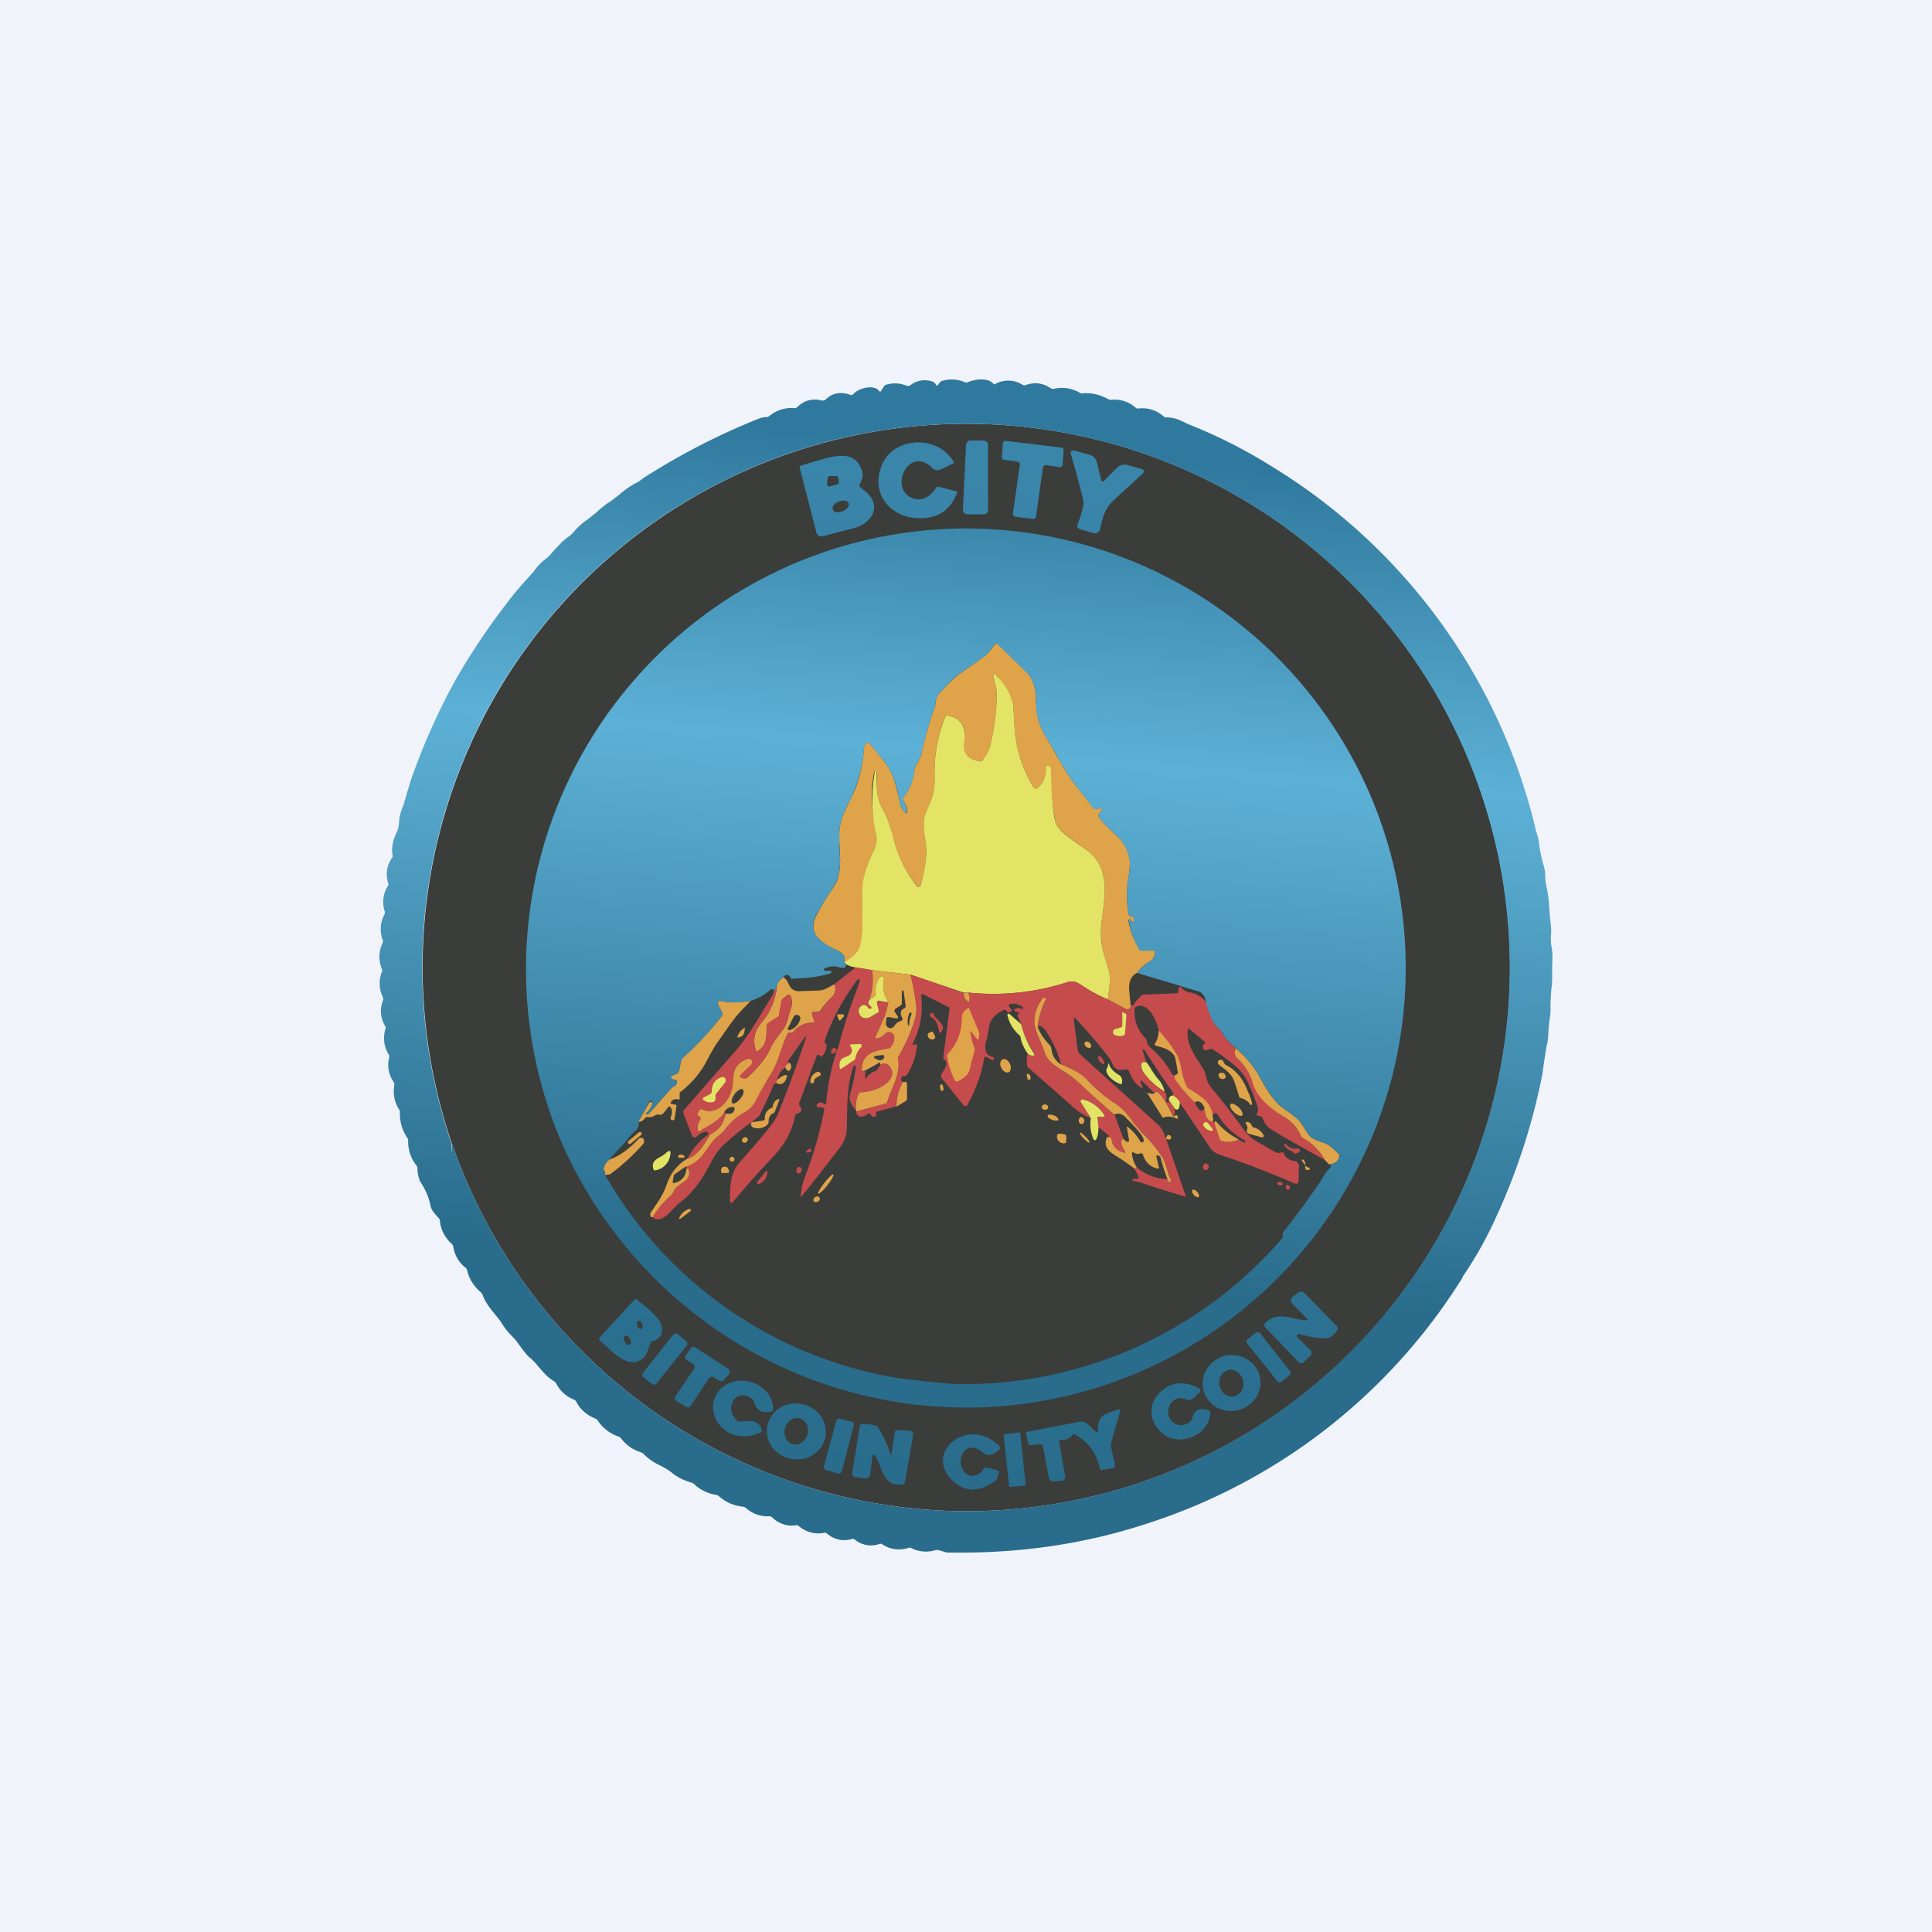﻿<?xml version="1.0" standalone="no"?>
<!DOCTYPE svg PUBLIC "-//W3C//DTD SVG 1.1//EN" 
"http://www.w3.org/Graphics/SVG/1.1/DTD/svg11.dtd">
<svg width="56" height="56" viewBox="0 0 56 56" xmlns="http://www.w3.org/2000/svg"><path fill="#F0F3FA" d="M0 0h56v56H0z"/><path d="M27.67 43.8A15.86 15.86 0 0 1 13.1 33.15 15.76 15.76 0 1 1 27.67 43.8Z" fill="#3A3D3A"/><path d="M32.96 28.2c-.17.08-.25.25-.23.5l.04.43c0 .04 0 .07-.02.1a.07.07 0 0 1-.04.03h-.05l-.55-.29c.04-.32.11-.64 0-.96a2.6 2.6 0 0 1-.18-1.29c.1-.8.24-1.54-.38-2.04-.25-.21-.89-.57-.96-.86a8.9 8.9 0 0 1-.14-1.53c0-.06-.03-.09-.1-.1-.03 0-.04.01-.04.04a.71.71 0 0 1-.22.6.1.1 0 0 1-.13 0 3.78 3.78 0 0 1-.55-1.7l-.04-.7a1.69 1.69 0 0 0-.55-.9c-.02-.02-.03-.02-.03.01.02.2.1.37.1.55 0 .5-.06 1-.18 1.49-.04.17-.12.33-.23.46a.07.07 0 0 1-.07.03c-.36-.06-.51-.25-.47-.56.03-.18.03-.3.02-.36-.07-.23-.24-.37-.5-.41h-.05a4.23 4.23 0 0 0-.32 1.75c.01.29-.03.54-.13.77-.1.24-.16.4-.17.46-.06.35.07.69.06 1a4.2 4.2 0 0 1-.17.96.08.08 0 0 1-.09.01 3.66 3.66 0 0 1-.73-1.5 2.75 2.75 0 0 0-.29-.76c-.18-.33-.16-.7-.15-1.04a.04.04 0 0 0-.08-.01c-.13.6-.06 1.12.06 1.83.02.13 0 .31-.06.42-.15.28-.26.57-.31.88-.1.54.05 1.34-.1 1.92-.05.16-.2.31-.46.45.05-.14-.03-.25-.22-.34-.43-.2-.87-.47-.58-1.02.11-.22.28-.5.5-.82.3-.46.13-1.08.16-1.6.03-.53.36-.9.52-1.4.1-.3.16-.63.19-.96 0-.08.02-.14.05-.18.04-.05.08-.05.13 0l.37.46c.13.16.23.33.3.5.08.25.15.51.2.78.01.07.06.16.15.25.03.04.05.03.05-.01a.55.55 0 0 0-.11-.34.06.06 0 0 1 0-.08c.2-.25.3-.53.33-.86l.03-.06c.1-.15.15-.27.17-.37.1-.45.23-.9.38-1.33.05-.13.02-.28.12-.38.16-.19.34-.36.52-.53l.75-.53c.16-.11.25-.24.37-.4h.01a.05.05 0 0 1 .06 0l.85.84c.17.17.26.48.26.75 0 .4.05.7.26 1.06.3.49.54 1 .88 1.44a50.7 50.7 0 0 0 .55.7h.03l.13-.02c.07 0 .08.01.04.07l-.07.1a.06.06 0 0 0 0 .07c.33.5.78.58.9 1.26 0 .11 0 .3-.05.55-.05.34-.05.69.02 1.03 0 .03.03.05.06.05.08 0 .11.05.09.14l-.01.02h-.04l-.01-.01-.02-.04a.04.04 0 0 0-.05-.02l-.03.02v.03a2.31 2.31 0 0 0 .34.85h.38c.04 0 .05.02.05.06-.01.12-.06.2-.14.25-.17.1-.3.21-.38.34Z" fill="#DFA349"/><path d="M32.11 28.97a4.5 4.5 0 0 1-.77-.42c-.13-.09-.25-.13-.4-.08-.93.3-1.9.4-2.88.3h-.13l-1.54-.52-1.11-.13-.48-.08a.69.69 0 0 1-.28-.09l-.05-.07c.26-.14.41-.3.45-.45.16-.58.01-1.38.1-1.92.06-.3.17-.6.32-.88.06-.11.08-.3.06-.42a4.65 4.65 0 0 1-.04-1.86.04.04 0 0 1 .05 0v.04c0 .34-.02.71.16 1.04.14.24.23.5.3.77a3.66 3.66 0 0 0 .72 1.5.09.09 0 0 0 .09-.02 4.2 4.2 0 0 0 .17-.96c.01-.31-.12-.65-.06-1 0-.06.07-.22.17-.46.1-.23.14-.48.13-.76a4.23 4.23 0 0 1 .32-1.75l.04-.01c.27.04.44.18.5.41.02.06.02.18 0 .36-.05.31.1.5.46.56.03 0 .05 0 .07-.03.1-.13.19-.29.23-.46.12-.5.18-.99.18-1.49 0-.18-.08-.35-.1-.55 0-.03 0-.03.03-.01.29.25.47.55.55.9l.04.7a3.78 3.78 0 0 0 .55 1.7.1.1 0 0 0 .13 0 .71.71 0 0 0 .22-.6c0-.03.01-.04.05-.04.06.01.1.04.1.1.02.74.06 1.25.13 1.53.07.3.7.65.96.86.62.5.48 1.25.38 2.04-.06.5.02.85.18 1.3.11.3.04.63 0 .95Z" fill="#E3E465"/><path d="M31.73 23a.02.02 0 0 1-.03.01l-.08-.03a.89.89 0 0 1-.2-.1c-.05-.04-.08-.08-.07-.1v-.01c.02-.02.06-.03.12-.03l.22.06.08.03a.02.02 0 0 1 .01.03l-.05.14Z" fill="#DFA349"/><path d="M24.52 27.95c.08.05.17.08.28.1l-.62.48c-.15.09-.28.18-.46.18l-.55.01c-.35.01-.26-.31-.47-.39.08-.1.16-.1.24.03 0 .02.02.03.04.01l.01-.01.03-.01a3.9 3.9 0 0 0 1.07-.15v-.05h-.18a.04.04 0 0 1-.02-.08c.16-.08.31-.09.47-.03.04.02.08.02.1.02.04-.02.06-.05.06-.1Z" fill="#3A3D3A"/><path d="m24.8 28.04.48.08c.04.27.02.56-.08.87-.05.07-.03.13.04.18a.04.04 0 0 1 .02.04.04.04 0 0 1-.04.03c-.03 0-.06-.02-.08-.05a.12.12 0 0 0-.09-.06c-.03 0-.07 0-.1.04a.2.2 0 0 0-.06.11c0 .05 0 .1.03.13.03.06.1.1.18.1.12 0 .21-.1.33-.15l.03-.03v-.04l-.04-.21a.05.05 0 0 1 .04-.06h.02l.27.03c-.05.23-.1.38-.12.44l-.25.56c-.02.04 0 .06.03.05.1-.02.18-.07.25-.14a.16.16 0 0 1 .18-.03.16.16 0 0 1 .09.17.58.58 0 0 1-.1.25.1.1 0 0 1-.08.04c-.37.07-.75.11-.77.6 0 .03.01.05.04.06.03.01.05 0 .06-.01v.19c0 .04.02.05.04 0a.53.53 0 0 1 .24-.18.13.13 0 0 0 .07-.05l.09-.14c.12-.07.22-.03.3.1.04.08.06.15.03.22-.1.32-.62.48-.9.48a.07.07 0 0 0-.06.04.8.8 0 0 0-.08.49c-.15-.18-.21-.33-.18-.44a5 5 0 0 0 .18-.84.04.04 0 0 0-.07 0c-.22.6-.17 1.26-.2 1.89 0 .1-.08.3-.15.4-.37.49-.75.98-1.14 1.46-.03.04-.05.03-.04-.02.02-.2.06-.38.13-.55.24-.63.43-1.27.55-1.93 0-.03 0-.05-.04-.05l-.14-.02a.05.05 0 0 1-.04-.04.05.05 0 0 1 .02-.05c.07-.06.13-.06.2 0 .03.02.06.01.06-.04a6.23 6.23 0 0 1 .37-1.68c.15-.6.37-1.22.6-1.83v-.02a.04.04 0 0 0-.08-.01c-.4.53-.72 1.12-.94 1.76 0 .02 0 .04.02.05.04.03.05.08.03.16a.42.42 0 0 1-.12.22c-.02.02-.04.02-.06 0l-.02-.02c-.04-.03-.06-.02-.08.02l-.5 1.35a.1.1 0 0 0 0 .08c.1.12.07.2-.07.24a.07.07 0 0 0-.05.05c-.1.48-.28.8-.63 1.19a25.21 25.21 0 0 0-1.2 1.35.05.05 0 0 1-.06-.05c-.01-.37 0-.82.27-1.12.3-.34.6-.68.88-1.03.1-.13.18-.25.23-.36a36.22 36.22 0 0 0 .83-2.26h-.03l-.5.7c-.01.03 0 .04.02.05l.03.01c-.06.01-.1.05-.13.13a.62.62 0 0 0-.24.37c-.02.04-.02.07-.01.09-.05 0-.08.02-.08.04a18.19 18.19 0 0 1-.42.9l-.22.19c0 .05-.02.06-.03.01-.27.2-.53.41-.78.64a1.7 1.7 0 0 0-.33.44c-.28.52-.51.92-.96 1.25-.19.14-.5.65-.77.41.15-.24.33-.46.54-.64a.16.16 0 0 0 .05-.07c.11-.32.53-.27.46-.65a.07.07 0 0 0-.02-.04.05.05 0 0 0-.05 0c0-.04 0-.06-.02-.08.5-.12.6-.62.96-.89.07-.04.12-.1.18-.18.14-.2.33-.36.55-.48a.84.84 0 0 0 .3-.3c.16-.28.31-.56.48-.83.22-.36.29-.77.47-1.16a.06.06 0 0 1 .07-.03h.04a.08.08 0 0 0 .07-.03.7.7 0 0 1 .55-.26c.04 0 .06-.02.04-.06l-.06-.2a.04.04 0 0 1 0-.03.04.04 0 0 1 .04-.02h.16a.06.06 0 0 0 .06-.03c.09-.15.2-.28.32-.4.1-.1.13-.24.07-.37l.62-.49Z" fill="#C54B4D"/><path d="m25.28 28.12 1.11.13c.08.3.13.57.16.84.03.17.01.34-.04.5-.12.36-.27.7-.47 1.04a.12.12 0 0 0 0 .08c.07.43-.2.83-.32 1.23a.08.08 0 0 1-.05.05l-.85.23c-.03-.06-.03-.07 0-.03a.8.8 0 0 1 .07-.49.07.07 0 0 1 .06-.04c.28 0 .8-.16.9-.48.03-.07.01-.14-.03-.22-.08-.13-.18-.17-.3-.1l-.02-.07a4.54 4.54 0 0 1-.47.26c-.04-.01-.05-.03-.05-.06.02-.49.4-.53.77-.6a.1.1 0 0 0 .07-.04c.06-.08.1-.16.1-.25a.16.16 0 0 0-.08-.17.16.16 0 0 0-.18.03.46.46 0 0 1-.25.14c-.04 0-.05-.01-.03-.05l.25-.56c.03-.06.07-.2.12-.44a.86.86 0 0 1-.13-.67.07.07 0 0 0-.12-.05c-.1.14-.13.3-.1.47a.08.08 0 0 1-.04.07l-.16.12c.1-.3.12-.6.08-.87Z" fill="#DFA349"/><path d="m26.4 28.25 1.53.53c0 .1.04.19.1.24.04.03.05.02.06-.01a.43.43 0 0 0-.03-.24c.99.1 1.95 0 2.87-.3.16-.05.28 0 .4.08.24.16.5.3.78.42l.55.29a.07.07 0 0 0 .1-.03.14.14 0 0 0 .01-.1l.06.01c.02 0 .03-.01.04-.03.06-.1.13-.18.21-.25a.12.12 0 0 1 .08-.03l.95-.04a.03.03 0 0 0 .04-.03l.01-.1a.05.05 0 0 1 .04-.05h.02l.03.02a.34.34 0 0 0 .21.13c.2.03.36.12.5.28.06.21.17.6.34.74.04.03.08.07.1.12.1.18.24.34.42.48a.35.35 0 0 0-.02.2c0 .03.02.05.04.07.23.21.4.47.49.77.13.43.52.73.9.95.21.13.37.32.48.56.01.03.03.05.06.06.26.15.47.36.63.63-.79-.43-1.31-.73-1.58-.9a.64.64 0 0 1-.22-.3.08.08 0 0 0-.06-.06l-.08-.02c-.04 0-.04-.03-.03-.06a.24.24 0 0 0 .02-.2 6.12 6.12 0 0 0-.28-.71 1.33 1.33 0 0 0-.33-.44 6.18 6.18 0 0 0-.7-.52.08.08 0 0 0-.06 0l-.12.03c-.04.01-.07 0-.08-.04-.03-.06-.02-.11.03-.15.03-.02.03-.04 0-.06l-.43-.36h-.01a.04.04 0 0 0-.04 0v.02c-.06.4.2.74.45 1.14.1.17.07.33.2.5.35.42.68.85 1 1.29.09.12.2.22.32.29l.56.32c.06.03.12.04.19.01.03-.01.05 0 .06.03.06.13.16.2.31.22a.15.15 0 0 1 .13.15l-.01.42c0 .09-.05.11-.12.08-.7-.3-1.43-.59-2.2-.84a.6.6 0 0 1-.23-.17l-.9-1.34a.51.51 0 0 0-.19-.2c0-.05 0-.08-.03-.12a20 20 0 0 1-.82-1.22l-.02.01v.03l.1.35c-.12-.04-.17.01-.14.14 0 .05.03.1.07.16.16.22.36.4.6.54.05.05.07.13.04.26l.01.03.03.02c.01.01.02.01.03-.01l.01-.06.17.25c.01.1 0 .18-.04.23a2.41 2.41 0 0 0-.44-.69c-.05-.04-.08-.03-.1.02l-.36-.35a.03.03 0 0 0-.05.04l.06.14v.02l-.04-.01a.83.83 0 0 1-.34-.45.12.12 0 0 0-.15-.08c-.33.08-.33-.2-.45-.35-.3-.39-.62-.76-.94-1.1-.06-.07-.08-.06-.07.03l.1.8c.01.1.05.16.12.22l2.22 2c.13.12.17.26.23.41l.56 1.63c.02.03 0 .05-.03.04-.37-.12-.74-.22-1.11-.35a1.66 1.66 0 0 0-.39-.1v-.03c0-.02 0-.03.02-.03h.13a.05.05 0 0 0 .02-.04v-.03l-.12-.23c.03 0 .05-.01.06-.05.24.22.53.34.9.36 0 .05.02.07.06.08a.04.04 0 0 0 .04-.02.04.04 0 0 0 0-.04c-.1-.2-.12-.45-.24-.64a3.98 3.98 0 0 0-.6-.74 1.68 1.68 0 0 1-.23-.25c-.18-.27-.29-.41-.57-.6-.3-.2-.56-.42-.8-.68a2.25 2.25 0 0 0-.75-.44c-.1-.37-.25-.7-.46-1-.07-.08-.13-.12-.2-.1.02-.29.1-.54.22-.77a.04.04 0 0 0-.02-.06.04.04 0 0 0-.05.01c-.23.29-.3.6-.21.94.05.2.2.43.26.66.1.3.49.47.72.65.14.09.28.21.44.37.28.26.56.51.86.76l.26.7c-.1.03-.09.15.04.36.02.04.01.05-.03.04-.21-.05-.33-.18-.36-.38-.01-.04-.02-.06-.04-.07a.16.16 0 0 0-.09 0l.03-.01c.03-.01.03-.02.01-.04l-.3-.25-.02-.25c0-.03 0-.04.03-.04h.13c.05 0 .06-.02.03-.06a1 1 0 0 0-.61-.44h-.03a.05.05 0 0 0-.03.08l.29.46c-.2-.08-.4-.2-.6-.4l-1.21-1.06a.13.13 0 0 1-.04-.08.75.75 0 0 1 .02-.33c.07.05.12.07.16.06l.02-.01.01-.02a.04.04 0 0 0 0-.04c-.19-.28-.31-.56-.38-.84l-.1-.23a.05.05 0 0 1 .01-.06l.02-.02c.02-.01.01-.02 0-.03l-.1-.03c-.05-.03-.05-.05 0-.08a.18.18 0 0 1 .18 0 .03.03 0 0 0 .05-.02l-.01-.02a.43.43 0 0 0-.35-.1.06.06 0 0 0-.05.03.06.06 0 0 0 .01.06l.05.06c.02.03.02.05 0 .06l-.07.04a.03.03 0 0 1-.04 0v-.02c-.04-.06-.09-.08-.16-.03-.44.26-.33.43-.45.86-.06.22-.05.42.19.48a.04.04 0 0 1 .03.03v.02l-.01.02-.02.02a.02.02 0 0 1-.02 0l-.18-.1c-.03-.01-.04 0-.05.03a4.24 4.24 0 0 1-.51 1.4h-.04a.07.07 0 0 1-.05-.02l-.64-.8a.08.08 0 0 1-.01-.07c.04-.14.25-.32.1-.45a.08.08 0 0 1-.04-.07l.18-1.38a.1.1 0 0 0 0-.05.1.1 0 0 0-.05-.04l-.71-.36a.04.04 0 0 0-.04 0l-.02.02v.02a2.36 2.36 0 0 1-.25 1.4.03.03 0 0 0 .04.03l.04-.02h.03l.02.01v.02c-.03.32-.13.61-.31.88l-.04.01h-.04c-.03 0-.05.02-.06.05-.02.07 0 .11.04.13-.11.2-.18.43-.2.7l-.54.15a.05.05 0 0 0-.04.04v.04a.05.05 0 0 1 0 .04.05.05 0 0 1-.03.02c-.07.02-.1 0-.13-.06l-.01-.02h-.02a.04.04 0 0 0-.04 0c-.08.08-.26.14-.33.01a.13.13 0 0 1 0-.07l.84-.23a.08.08 0 0 0 .05-.05c.12-.4.39-.8.31-1.23l.01-.08c.2-.33.35-.68.47-1.03.05-.17.07-.34.04-.51a6.95 6.95 0 0 0-.16-.84Z" fill="#C54B4D"/><path d="m25.75 29.05-.27-.04h-.02a.05.05 0 0 0-.04.04v.03l.05.21v.04l-.04.03c-.12.05-.2.15-.33.15-.09 0-.15-.04-.18-.1a.2.2 0 0 1-.03-.13.2.2 0 0 1 .06-.11.12.12 0 0 1 .1-.04c.04 0 .07.03.1.06.01.03.04.05.07.05a.04.04 0 0 0 .04-.03.04.04 0 0 0-.02-.04c-.07-.05-.09-.11-.04-.18l.16-.12.03-.03v-.04a.63.63 0 0 1 .11-.47.07.07 0 0 1 .12.05c-.05.23-.01.45.13.67Z" fill="#E3E465"/><path d="M22.7 28.33c.2.08.12.4.47.4l.55-.02c.18 0 .3-.1.46-.18.06.13.03.27-.07.37a2.16 2.16 0 0 0-.35.42h-.03l-.16.01a.04.04 0 0 0-.03.02.04.04 0 0 0-.01.03l.06.2c.02.04 0 .06-.04.06a.7.7 0 0 0-.55.26.08.08 0 0 1-.07.03h-.04a.06.06 0 0 0-.07.04c-.18.38-.25.8-.47 1.15-.17.27-.32.55-.47.83a.84.84 0 0 1-.31.3c-.22.12-.4.28-.55.48a.86.86 0 0 1-.18.18c-.36.27-.45.77-.96.9l-.33.23a.06.06 0 0 0-.02.03l-.03.17c0 .04 0 .06.05.05.21-.05.33-.2.35-.42l.05.01.02.04c.07.38-.35.33-.46.65l-.05.07c-.21.18-.4.4-.54.64h-.04a.11.11 0 0 1-.02-.13c.18-.27.34-.47.46-.8.11-.34.32-.6.61-.77.3-.08.48-.42.63-.66a.17.17 0 0 1 .06-.06c.22-.12.35-.3.4-.54 0-.02.01-.04.04-.04h.04c.09.01.15-.02.18-.1.02-.07 0-.1-.07-.09a.28.28 0 0 0-.2.13c-.12.25-.5.42-.73.57-.03.02-.05 0-.06-.03-.01-.1 0-.2.07-.3.03-.05.01-.09-.04-.11a.05.05 0 0 1-.04-.03.05.05 0 0 1 0-.04l.06-.1a.05.05 0 0 1 .07-.03c.5.22.88-.34.9-.76 0-.2.03-.32.06-.39a.58.58 0 0 1 .39-.31.1.1 0 0 1 .1.17l-.32.3a.05.05 0 0 0-.01.04l.01.02.02.02.04.01c.04.02.09.01.13-.02.32-.28.56-.58.7-.9.04-.09.14-.24.31-.45.16-.2.16-.4.25-.64a.5.5 0 0 0 0-.36l-.01-.03-.03-.01a.06.06 0 0 0-.05 0l-.15.12a.1.1 0 0 0-.03.07l-.07.4a.06.06 0 0 1-.02.04l-.3.19a.1.1 0 0 0-.04.07c0 .34.01.56-.26.74-.03.01-.04 0-.05-.02-.09-.29-.05-.53.11-.74l.2-.26c.17-.28.27-.56.3-.87-.01-.06.05-.15.18-.25Z" fill="#DFA349"/><path d="M22.52 28.58c-.03.3-.13.6-.3.87l-.2.26c-.16.2-.2.45-.11.74 0 .03.02.03.05.02.27-.18.26-.4.26-.74a.1.1 0 0 1 .04-.07l.3-.2a.06.06 0 0 0 .02-.04l.07-.4a.1.1 0 0 1 .03-.06l.15-.11a.06.06 0 0 1 .05-.01.06.06 0 0 1 .04.04.5.5 0 0 1 0 .36c-.1.23-.09.43-.25.64a2.7 2.7 0 0 0-.31.45c-.14.32-.38.62-.7.9a.12.12 0 0 1-.13.02l-.04-.01a.05.05 0 0 1-.03-.04.05.05 0 0 1 .01-.05l.31-.3a.1.1 0 0 0-.1-.16.58.58 0 0 0-.38.31c-.03.07-.05.2-.06.39-.02.42-.4.98-.9.76a.05.05 0 0 0-.07.03l-.05.1a.05.05 0 0 0 0 .04.05.05 0 0 0 .03.03c.05.02.07.06.04.11-.06.1-.08.2-.07.3.01.04.03.05.06.03.22-.15.61-.32.72-.57 0 .04.03.06.1.06h-.04c-.03 0-.04.02-.05.04a.72.72 0 0 1-.39.54.17.17 0 0 0-.06.06c-.15.24-.34.58-.63.66.14-.27.33-.5.58-.68a.06.06 0 0 0-.04-.1c-.11.02-.2.06-.27.14a.08.08 0 0 1-.08.03.08.08 0 0 1-.06-.05l-.25-.65a.08.08 0 0 1 .02-.1l1.41-1.62c.47-.51.78-1.11 1.15-1.7l.13-.27Z" fill="#C54B4D"/><path d="m26.02 29.46-.09-.14a.06.06 0 0 1 0-.04.06.06 0 0 1 .02-.04l.16-.1a.06.06 0 0 0 .03-.05v-.36a.03.03 0 0 1 .04-.02l.01.01.06.43c0 .03 0 .05-.03.07-.12.05-.14.15-.07.28a.06.06 0 0 1-.03.09.33.33 0 0 0-.2.15.13.13 0 0 1-.24-.07l.01-.14a.06.06 0 0 1 .04-.05h.03l.22.04a.04.04 0 0 0 .05-.04v-.02Z" fill="#3A3D3A"/><path d="m27.93 28.78.13-.01c.04.1.05.17.03.24 0 .03-.02.04-.05.01-.07-.05-.1-.13-.11-.24ZM30.08 29.76c.07.19.2.38.37.55l.03.09c.02.18.1.33.27.45.38.15.62.3.75.44.24.26.5.48.8.68.28.19.39.33.57.6l.22.25a4 4 0 0 1 .61.74c.12.2.13.43.24.64v.02a.04.04 0 0 1-.02.04h-.02c-.03 0-.06-.03-.06-.08a5.4 5.4 0 0 1-.2-.62c-.02-.05-.05-.07-.1-.07-.02 0-.03.02-.02.04l.07.3c0 .03 0 .05-.05.04a.56.56 0 0 1-.41-.4c-.02-.04-.04-.05-.07-.04a.2.2 0 0 1-.19-.02l-.02-.01a.04.04 0 0 0-.04.02v.03a.9.9 0 0 0 .13.37c0 .04-.03.06-.06.05a7 7 0 0 0-.57-.39c-.21-.13-.33-.28-.22-.52h.09c.02.01.03.03.04.07.03.2.15.33.36.38.04.01.05 0 .03-.04-.13-.2-.14-.33-.04-.36.04.05.07.07.1.08.04 0 .06-.01.05-.05l-.06-.36c0-.03 0-.03.03-.02.15.12.28.26.37.43a.05.05 0 0 0 .08 0l.01-.03c-.02-.19-.39-.52-.52-.67-.1-.1-.2-.13-.32-.08-.3-.25-.58-.5-.86-.76-.16-.16-.3-.28-.43-.37-.24-.18-.63-.35-.73-.65-.07-.23-.2-.47-.26-.66-.1-.34-.02-.65.2-.94l.03-.01a.04.04 0 0 1 .05.06c-.12.23-.2.48-.23.78ZM21.76 29.01l-.24.25c-.27.27-.5.65-.73.96-.07.1-.18.29-.32.56a2.71 2.71 0 0 1-.76.88.1.1 0 0 0-.01.04v.14c0 .02 0 .03-.04.03-.09-.03-.16 0-.21.07-.02.03-.01.05.02.06l.11.02c.02 0 .03.01.03.03l-.06.39a.05.05 0 0 1-.05.03h-.03c-.04-.03-.04-.07-.02-.11.04-.1.04-.2-.02-.27a.04.04 0 0 0-.03-.02.04.04 0 0 0-.03.02l-.15.19a.08.08 0 0 1-.08.03h-.05c-.03-.01-.06 0-.09.01a.3.3 0 0 1-.23.06c-.03 0-.06 0-.07.03-.07.08-.13.12-.2.1l.32-.55a.05.05 0 0 1 .09.03.52.52 0 0 1-.19.28l.02.03h.05l.68-.77a.22.22 0 0 1 .07-.04.15.15 0 0 0 .08-.13c0-.04-.01-.06-.05-.06a.18.18 0 0 1-.09-.03c-.05-.03-.05-.06 0-.09l.14-.06a.1.1 0 0 0 .06-.07l.07-.34.05-.07c.41-.36.79-.77 1.13-1.2a.07.07 0 0 0 0-.09l-.12-.25v-.03a.06.06 0 0 1 .07-.06c.24.06.53.06.88 0Z" fill="#DFA349"/><path d="M33.59 29.87c-.01.15-.04.26-.1.34-.03.06-.02.1.05.11.31.07.49.2.53.37l.07.4c0 .02 0 .04-.03.05l-.06.03h-.03a.06.06 0 0 1-.05-.04c-.16-.3-.37-.55-.63-.77a.31.31 0 0 1-.1-.18.15.15 0 0 0-.03-.08 1.05 1.05 0 0 1-.32-.86c0-.03.02-.05.04-.06.35-.15.6.4.66.7Z" fill="#3A3D3A"/><path d="M28.13 29.94c.02.15.06.3.12.44v.08c-.05.16-.1.33-.13.5-.03.16-.16.3-.38.39-.02 0-.04 0-.05-.02a1.97 1.97 0 0 1-.24-.76l.03-.03c.26-.27.4-.62.4-1.06 0-.1.06-.19.17-.25.02-.02.03-.01.04 0l.28.67a.2.2 0 0 1 0 .15v.05c-.02.04-.04.04-.07 0l-.13-.18c-.04-.05-.05-.05-.04.02Z" fill="#DFA349"/><path d="m26.37 29.54-.02.17v.01a.02.02 0 0 1-.03 0v-.01a.54.54 0 0 1 .04-.34.03.03 0 0 1 .04-.02.03.03 0 0 1 .02.04l-.03.09-.02.06Z" fill="#3A3D3A"/><path d="M32.53 29.72v-.37l.02-.01.07.04.03.03v.03l-.04.5-.01.05-.03.02a.34.34 0 0 1-.26-.01.09.09 0 0 1-.05-.09.1.1 0 0 1 .06-.08l.17-.05c.03-.01.04-.03.04-.06Z" fill="#E3E465"/><path d="M27 29.49c-.03-.02-.05-.05-.05-.08a.05.05 0 0 1 .04-.04H27c.03-.02.05 0 .06.02.05.18.4.3.22.53a.04.04 0 0 1-.04.01l-.02-.01v-.02c-.03-.16-.07-.33-.22-.41Z" fill="#C54B4D"/><path d="M24.31 29.4h.11a.04.04 0 0 1 .04.02v.04l-.09.1c-.03.03-.05.03-.06-.01l-.04-.1c-.01-.03 0-.05.04-.05Z" fill="#DFA349"/><path d="M29.6 29.69a2.66 2.66 0 0 0 .38.86.04.04 0 0 1-.03.05c-.04 0-.1-.01-.16-.06-.1-.14-.18-.3-.21-.48a.14.14 0 0 0-.05-.07 1.1 1.1 0 0 1-.33-.56.04.04 0 0 1 .02-.04.04.04 0 0 1 .04 0l.34.3Z" fill="#E3E465"/><path d="m22.84 29.8.16-.32a.1.1 0 0 1 .19.08.46.46 0 0 1-.3.3h-.02a.04.04 0 0 1-.03-.06ZM30.08 29.76c.08-.03.14 0 .21.1.2.3.36.62.46.99a.59.59 0 0 1-.27-.45.13.13 0 0 0-.03-.09c-.17-.17-.3-.36-.37-.55Z" fill="#3A3D3A"/><path d="M21.58 29.86c0 .12-.06.19-.17.21-.03.01-.04 0-.03-.03.03-.1.1-.19.19-.24h.02l.01.01v.01a2.25 2.25 0 0 1-.02.04ZM33.59 29.87c.2.23.38.46.52.7.06.1.1.24.13.41.03.17.08.34.15.5.01.03.03.05.06.07.35.22.68.4.7.82.03.06.02.1-.01.14-.21-.05-.19-.23-.23-.4-.07-.17-.16-.22-.28-.16-.2-.19-.38-.4-.56-.65-.02-.02-.02-.07-.02-.13l.06-.03c.03-.01.04-.03.03-.06a7.2 7.2 0 0 0-.07-.4c-.04-.17-.22-.29-.53-.36-.07-.01-.08-.05-.04-.1.05-.09.08-.2.09-.35ZM26.99 29.9a.05.05 0 0 1 .05.02l.01.01.05.1a.06.06 0 0 1-.01.07.07.07 0 0 1-.05.03c-.09 0-.14-.04-.15-.12 0-.03 0-.05.03-.07l.07-.03ZM31.48 30.34c.05.04.12.05.14.01.03-.03 0-.09-.04-.13-.05-.04-.11-.04-.14 0-.02.03 0 .08.04.12Z" fill="#DFA349"/><path d="m24.7 30.27.23-.01a.05.05 0 0 1 .04.03.05.05 0 0 1 0 .05c-.1.1-.16.22-.18.35a.05.05 0 0 1-.02.03l-.39.26c-.02.01-.03 0-.04-.02-.05-.39.24-.26.34-.44.02-.06.02-.11-.02-.18-.03-.04-.02-.07.03-.07Z" fill="#E3E465"/><path d="M24.08 30.48a.29.29 0 0 1 .05-.08.06.06 0 0 1 .09-.01.06.06 0 0 1 .02.08.13.13 0 0 1-.11.07h-.02l-.02-.02v-.04Z" fill="#C54B4D"/><path d="M35.82 30.38c.32.28.55.57.7.85.16.3.32.55.5.74.14.15.36.27.54.42.16.13.23.3.35.47.12.17.27.2.45.26.2.07.3.2.44.32l.02.04v.04c-.02.14-.12.21-.3.23l-.12-.13a1.6 1.6 0 0 0-.63-.63.12.12 0 0 1-.06-.06c-.1-.24-.27-.43-.49-.56-.37-.22-.76-.52-.9-.95-.08-.3-.25-.56-.48-.77a.12.12 0 0 1-.04-.07.35.35 0 0 1 .02-.2Z" fill="#DFA349"/><path d="M34 31.75c-.08 0-.12.05-.12.13l-.01.06c0 .02-.02.02-.03 0l-.03-.01v-.03c.02-.13 0-.21-.06-.26a.76.76 0 0 0-.19-.37c-.14-.17-.2-.31-.32-.47l-.12-.35.01-.03h.03c.26.41.53.82.81 1.21.03.04.03.07.03.12ZM25.4 30.7c-.1-.05-.09-.09.02-.1l.16-.02a.05.05 0 0 1 .04.02l.01.03v.02c-.05.1-.13.1-.23.05Z" fill="#3A3D3A"/><path d="M31.87 30.76c.05.06.1.1.13.08.02-.02 0-.08-.04-.15-.04-.06-.1-.1-.12-.08-.03.02-.01.09.03.15Z" fill="#C54B4D"/><path d="M29.02 30.95c.05.1.15.16.22.13.06-.03.08-.15.03-.25s-.15-.16-.21-.12c-.07.03-.09.14-.04.24ZM36.13 31.54c.04.1.13.28.16.44V32a.03.03 0 0 1-.06 0 .46.46 0 0 0-.26-.17.08.08 0 0 1-.06-.06 8.8 8.8 0 0 0-.13-.42c-.09-.24-.26-.34-.45-.49a.08.08 0 0 1 .02-.14h.06c.03.01.05.04.07.09.02.03.03.05.06.06.28.15.47.38.59.67Z" fill="#DFA349"/><path d="M33.24 30.8c.12.16.18.3.32.47.1.1.16.23.2.37a2.03 2.03 0 0 1-.6-.54.38.38 0 0 1-.07-.16c-.03-.13.02-.18.15-.14ZM32.12 30.86v-.03h.02c.04.13.13.23.28.32.09.05.12.13.1.24 0 .03-.01.04-.04.03-.15-.03-.52-.3-.38-.48l.02-.08Z" fill="#E3E465"/><path d="M22.9 30.81c.04.07.05.14 0 .2-.02.03-.04.04-.07.02-.02-.01-.05-.04-.07-.1.03-.07.07-.1.13-.12ZM23.6 31.33c0 .04-.02.06-.06.07h-.01a.04.04 0 0 1-.04-.03.3.3 0 0 1 .2-.3.06.06 0 0 1 .08.03l.02.02v.03l-.02.03-.11.06a.1.1 0 0 0-.06.09ZM35.38 31.26c.05.03.11.02.14-.02.02-.04 0-.1-.05-.13-.06-.03-.12-.02-.14.02-.03.04 0 .1.05.13ZM22.51 31.4c-.01-.02-.01-.05.01-.09.1-.09.18-.14.25-.15.04 0 .05 0 .04.04-.05.2-.15.26-.3.2ZM29.76 31.17v-.02a.03.03 0 0 1 .04-.02h.02c.04.03.06.08.05.13a.04.04 0 0 1-.04.04.04.04 0 0 1-.05-.04l-.02-.1Z" fill="#DFA349"/><path d="M20.59 31.71a.08.08 0 0 0 .04-.07c0-.2.09-.35.29-.42a.1.1 0 0 1 .1.04.1.1 0 0 1 0 .11l-.26.33-.02.03v.13l-.01.04-.03.03c-.1.04-.2.03-.3-.04-.04-.03-.04-.06 0-.08l.19-.1Z" fill="#E3E465"/><path d="M26.17 31.36h.06a.05.05 0 0 1 .04.01.05.05 0 0 1 .02.04v.43c0 .03 0 .05-.03.07l-.28.17c.01-.28.08-.52.19-.71ZM27.25 31.53c.01.06.04.1.07.09.02 0 .04-.05.02-.1 0-.06-.04-.1-.06-.09-.03 0-.04.05-.03.1Z" fill="#DFA349"/><path d="M21.3 31.71c-.09.11-.12.23-.07.27.04.03.15-.03.23-.14.09-.1.12-.22.07-.26-.04-.04-.15.02-.24.13Z" fill="#3A3D3A"/><path d="M33.47 31.7c.02-.06.05-.07.1-.03.12.11.27.34.44.7.08-.07.12-.06.13.02 0 .04-.01.05-.05.03a.43.43 0 0 0-.35-.03c-.02.01-.04 0-.05-.01l-.42-.67c-.02-.03-.01-.04.02-.03.08.03.14.03.18.01Z" fill="#DFA349"/><path d="M34 31.75c.07.04.14.1.2.2 0 .1-.02.17-.05.2-.03.02-.06.02-.1-.02l-.17-.25c0-.08.04-.12.12-.13Z" fill="#E3E465"/><path d="M21.76 32.54c.01.05.02.04.03-.01l.33-.05.04-.02.01-.04a.3.3 0 0 1 .18-.3l.04-.02a.1.1 0 0 0 .01-.04c.02-.1.07-.17.16-.2l.02-.01a.03.03 0 0 1 .01.03l-.13.34a.1.1 0 0 1-.05.05c-.1.05-.13.13-.13.24 0 .03-.01.06-.03.08-.1.1-.23.14-.4.1-.06-.02-.09-.07-.09-.15Z" fill="#DFA349"/><path d="M31.84 32.66c0 .16-.02.28-.07.37a.04.04 0 0 1-.06.01l-.01-.01a1.08 1.08 0 0 1-.08-.62l-.29-.46a.05.05 0 0 1 0-.06.05.05 0 0 1 .06-.02 1 1 0 0 1 .61.44c.03.04.02.06-.03.06h-.13c-.03 0-.04.01-.03.04l.03.25Z" fill="#E3E465"/><path d="M34.63 31.95c.12-.06.21 0 .28.16-.07.16-.16.1-.28-.16Z" fill="#3A3D3A"/><path d="M35.77 32.24c.1.09.2.13.24.09.03-.04-.01-.14-.1-.23-.1-.09-.2-.13-.24-.1-.04.05.01.15.1.24ZM30.28 32.17c.05 0 .1-.02.1-.07.01-.04-.03-.08-.08-.09-.05 0-.1.02-.1.07-.01.04.02.08.08.09Z" fill="#DFA349"/><path d="M21.1 32.28c-.07 0-.1-.02-.1-.06a.28.28 0 0 1 .21-.13c.07 0 .1.02.07.09-.03.08-.1.11-.18.1ZM32.31 32.3c.12-.04.23 0 .32.1.13.14.5.47.52.66a.05.05 0 0 1-.06.05.05.05 0 0 1-.03-.02c-.1-.17-.22-.31-.37-.43-.02-.01-.03 0-.03.02l.06.36c0 .04 0 .06-.05.05-.03 0-.06-.03-.1-.08l-.26-.7ZM35.9 33.03c-.26-.14-.47-.3-.64-.51-.03-.03-.04-.03-.05.01v.05c0-.06-.03-.09-.07-.07.03-.03.04-.08.01-.14v-.03a.08.08 0 0 1 .1-.07l.05.04c.18.32.45.57.79.75v.05c-.02.01-.02.02-.04 0l-.16-.08Z" fill="#3A3D3A"/><path d="M30.5 32.46c.08.03.16.03.18 0 0-.04-.05-.1-.13-.13-.09-.03-.17-.03-.18 0-.02.04.04.1.13.13ZM31.27 32.5c0 .05.05.09.1.08.03 0 .06-.05.06-.1-.01-.06-.05-.1-.1-.1-.04.01-.07.06-.06.11Z" fill="#DFA349"/><path d="M35.15 32.73a.04.04 0 0 1-.01.05h-.02a.32.32 0 0 1-.23-.14.07.07 0 0 1 .02-.1.07.07 0 0 1 .1.01l.14.18Z" fill="#E3E465"/><path d="M35.9 33.03a.71.71 0 0 1-.48.04.07.07 0 0 1-.06-.05l-.15-.44v-.05c0-.04.02-.04.05-.01.17.2.38.37.63.5ZM36.34 32.68c.12.03.21.1.27.2a.05.05 0 0 1-.06.08l-.36-.1a.07.07 0 0 1-.05-.07v-.03a.15.15 0 0 0-.02-.17.04.04 0 0 1 .01-.07h.03c.06.01.1.05.12.1.01.04.03.05.06.06ZM18.52 32.82l-.3.25a.05.05 0 1 0 .06.08l.3-.25a.05.05 0 1 0-.06-.08ZM31.41 33c.08.08.15.13.17.12.01-.02-.04-.1-.11-.17-.08-.08-.15-.13-.17-.12-.01.02.04.1.11.17ZM30.86 32.88c.04.02.05.04.05.09l-.01.13v.02l-.02.01-.02.01h-.02c-.1 0-.17-.06-.2-.15-.01-.07 0-.1.03-.12.04-.02.1-.01.19.01ZM33.8 33.01c.01-.06.03-.1.04-.1.01-.01.03-.02.05-.01a.07.07 0 0 1 .05.1c-.03.04-.07.04-.14.01ZM17.54 34.06c0-.07-.01-.12-.05-.16.03-.15.1-.24.18-.29.28-.1.56-.3.84-.6a.1.1 0 0 1 .1-.03.1.1 0 0 1 .06.07c0 .03 0 .06-.02.1a6.01 6.01 0 0 1-.97.89l-.14.02ZM21.63 33.1c.04-.02.06-.07.04-.1-.03-.04-.08-.05-.12-.02-.04.03-.06.08-.03.11.02.04.07.04.11.02Z" fill="#DFA349"/><path fill-rule="evenodd" d="M33.19 44.18c-1.81.59-3.73.86-5.75.82l-.24-.07h-.08a.94.94 0 0 1-.71-.06.11.11 0 0 0-.09 0 .87.87 0 0 1-.75-.11.08.08 0 0 0-.07-.01.74.74 0 0 1-.73-.13.08.08 0 0 0-.08-.01.76.76 0 0 1-.72-.16.1.1 0 0 0-.08-.02.87.87 0 0 1-.74-.2.08.08 0 0 0-.07-.02.81.81 0 0 1-.7-.23.1.1 0 0 0-.08-.03.94.94 0 0 1-.68-.24.16.16 0 0 0-.1-.04 1.21 1.21 0 0 1-.68-.3.16.16 0 0 0-.08-.04 1.2 1.2 0 0 1-.65-.32.17.17 0 0 0-.08-.04c-.2-.06-.38-.14-.54-.27-.12-.1-.24-.16-.35-.22a1.64 1.64 0 0 1-.48-.33.17.17 0 0 0-.07-.05 1.15 1.15 0 0 1-.59-.41.16.16 0 0 0-.07-.05 1.16 1.16 0 0 1-.6-.46.16.16 0 0 0-.07-.06c-.24-.1-.43-.25-.55-.48a.14.14 0 0 0-.07-.07.99.99 0 0 1-.52-.47.16.16 0 0 0-.07-.07c-.2-.12-.3-.26-.43-.4-.08-.1-.17-.21-.29-.3-.1-.1-.18-.21-.26-.32-.07-.1-.13-.18-.21-.26a2.12 2.12 0 0 1-.32-.4c-.07-.11-.15-.2-.23-.3-.12-.15-.24-.3-.32-.51a.18.18 0 0 0-.05-.08c-.2-.17-.34-.38-.4-.64a.12.12 0 0 0-.04-.07.95.95 0 0 1-.36-.6.15.15 0 0 0-.04-.09c-.2-.18-.32-.4-.35-.68a.14.14 0 0 0-.04-.08c-.14-.15-.22-.26-.23-.35a1.92 1.92 0 0 0-.3-.7.98.98 0 0 1-.08-.4.13.13 0 0 0-.03-.07c-.16-.2-.24-.44-.24-.7 0-.03 0-.06-.02-.09a1.27 1.27 0 0 1-.22-.74c0-.03 0-.06-.02-.09a.96.96 0 0 1-.14-.7c0-.04 0-.07-.02-.1a.86.86 0 0 1-.13-.71.1.1 0 0 0-.01-.08.9.9 0 0 1-.1-.74.1.1 0 0 0 0-.08.83.83 0 0 1-.07-.75.11.11 0 0 0 0-.09.9.9 0 0 1-.03-.74.1.1 0 0 0 0-.08c-.1-.25-.1-.5.02-.76a.12.12 0 0 0 0-.09.9.9 0 0 1 .05-.73.14.14 0 0 0 .01-.1.86.86 0 0 1 .1-.74.09.09 0 0 0 0-.08.81.81 0 0 1 .11-.72.11.11 0 0 0 .02-.08c-.04-.2 0-.44.14-.71a1 1 0 0 0 .05-.31c.02-.16.07-.3.13-.45l.08-.28.13-.43c.35-1 .77-1.95 1.28-2.88a19.85 19.85 0 0 1 1.78-2.6l.26-.3.23-.25.02-.03c.09-.12.16-.21.3-.32.12-.08.21-.2.3-.3l.23-.24.11-.09c.1-.07.17-.13.25-.23a2 2 0 0 1 .37-.32l.25-.2c.13-.12.26-.23.41-.32l.26-.2c.15-.13.31-.25.5-.34.08-.04.14-.1.2-.14a19.8 19.8 0 0 1 3.32-1.71.68.68 0 0 1 .2-.05h.05c.03 0 .05-.02.08-.04a1 1 0 0 1 .72-.22.1.1 0 0 0 .08-.03c.2-.2.44-.26.72-.19.04 0 .06 0 .09-.02.2-.2.45-.25.74-.14.02 0 .05 0 .07-.02.14-.18.6-.3.75-.1.02.03.04.03.06 0l.08-.13a.12.12 0 0 1 .07-.05.87.87 0 0 1 .61.04l.07-.01a.68.68 0 0 1 .63-.13c.06.02.1.05.13.1.02.04.04.04.06 0l.04-.05a.14.14 0 0 1 .08-.06.96.96 0 0 1 .66.04.1.1 0 0 0 .08 0c.17-.08.58-.15.74.04.02.02.04.03.06.01a.77.77 0 0 1 .8.03.1.1 0 0 0 .08 0c.26-.09.5-.06.72.09.03.02.06.02.1.02.26-.06.52-.02.76.12.02.01.05.02.08.01.26-.02.5.04.73.17l.07.02c.28-.03.53.05.73.23a.1.1 0 0 0 .08.02c.28-.03.52.05.73.23a.1.1 0 0 0 .07.03c.24-.01.43.09.63.19a14.65 14.65 0 0 1 2.4 1.21 16.94 16.94 0 0 1 7.62 10.28l.07.3c.06.16.09.32.1.48l.08.37.01.05c.05.14.08.26.08.43 0 .14.03.28.06.41.02.14.05.28.05.43l.03.37c.02.17.05.35.02.53l.01.23c.05.2.04.4.03.59v.36c0 .14-.01.27-.03.4l-.02.4c.01.16 0 .3-.03.45l-.03.33c0 .16-.02.3-.06.45l-.07.46-.05.35a18.43 18.43 0 0 1-1.4 4.25 11.05 11.05 0 0 1-.9 1.58c-.02.05-.04.1-.07.13a16.83 16.83 0 0 1-9.14 7.05Zm-20.1-10.81v-.22A15.76 15.76 0 1 1 27.67 43.8 15.86 15.86 0 0 1 13.1 33.15v.22Zm3.13-.39a12.84 12.84 0 0 0 10.2 7.72 12.74 12.74 0 1 0-8.14-20.87 12.76 12.76 0 0 0-2.06 13.15Zm1.32 1.08a12.04 12.04 0 0 0 8.47 5.88c.95.12 1.55.18 1.8.18a12.2 12.2 0 0 0 9.35-4.22.1.1 0 0 0 .02-.07c0-.07 0-.1.04-.15a23.37 23.37 0 0 0 1.07-1.46c.07-.12.14-.26.26-.36a.06.06 0 0 0 .02-.07.08.08 0 0 0-.04-.04c.17-.02.27-.1.3-.23a.08.08 0 0 0-.03-.08l-.07-.06c-.1-.1-.2-.2-.37-.26l-.07-.02c-.15-.05-.28-.1-.38-.24l-.1-.16c-.07-.11-.14-.22-.25-.3l-.21-.17c-.12-.08-.24-.17-.33-.26-.18-.2-.34-.44-.5-.74a3.19 3.19 0 0 0-.7-.86c-.18-.13-.32-.3-.42-.47a.39.39 0 0 0-.1-.12c-.17-.13-.28-.5-.34-.71v-.03c-.04-.18-.12-.28-.24-.31l-1.76-.53c.09-.13.21-.24.38-.34.08-.05.13-.13.14-.25 0-.04-.01-.05-.05-.05h-.34a.07.07 0 0 1-.07-.04 2.31 2.31 0 0 1-.3-.85.04.04 0 0 1 .05-.02l.02.02.02.04v.01a.03.03 0 0 0 .05 0v-.02c.03-.09 0-.13-.08-.14-.03 0-.05-.02-.06-.05-.07-.34-.07-.69-.02-1.03.05-.26.06-.44.04-.55-.07-.43-.27-.62-.5-.83-.13-.12-.27-.25-.39-.43a.06.06 0 0 1 0-.07l.07-.1c.04-.06.03-.08-.04-.07l-.13.03a.06.06 0 0 1-.05-.02l-.53-.69c-.23-.3-.42-.63-.6-.97l-.28-.47a1.86 1.86 0 0 1-.26-1.06c0-.27-.09-.58-.26-.75a287.1 287.1 0 0 0-.89-.86.05.05 0 0 0-.03.02l-.06.07c-.1.13-.17.24-.3.33l-.77.53c-.17.17-.35.34-.51.53-.06.07-.07.15-.09.23l-.03.15c-.15.43-.28.88-.38 1.33-.02.1-.08.22-.17.37a.14.14 0 0 0-.03.06c-.02.33-.13.61-.33.87a.06.06 0 0 0 0 .07c.07.1.1.21.1.34 0 .04-.01.05-.04.01a.54.54 0 0 1-.15-.25 4.24 4.24 0 0 0-.2-.78 1.87 1.87 0 0 0-.3-.5l-.37-.46c-.05-.05-.09-.05-.13 0-.03.04-.05.1-.05.18a4.13 4.13 0 0 1-.42 1.49c-.14.27-.27.54-.29.86v.48c.03.4.05.8-.17 1.13-.21.33-.38.6-.5.82-.28.55.16.81.59 1.02.19.09.27.2.22.34l.05.07c0 .06-.02.1-.06.1h-.1a.56.56 0 0 0-.46.02.04.04 0 0 0 .01.07h.17l.02.01v.03l-.01.02-.03.02a3.91 3.91 0 0 1-1.07.14l-.01.01c-.02.02-.03.01-.04 0-.08-.14-.16-.15-.24-.04-.13.1-.19.19-.18.25l-.13.27.04-.1a.06.06 0 0 0-.02-.07.06.06 0 0 0-.07 0 1.6 1.6 0 0 1-.58.33 2.33 2.33 0 0 1-.91 0 .06.06 0 0 0-.04.09l.12.25c.02.03.02.06 0 .08a8.62 8.62 0 0 1-1.18 1.28l-.07.34a.1.1 0 0 1-.06.07l-.13.06c-.06.03-.06.06 0 .1l.08.02c.04 0 .05.02.05.06 0 .06-.03.1-.08.13a.22.22 0 0 0-.07.04l-.68.77h-.05l-.01-.02v-.01c.1-.08.15-.17.18-.28v-.03a.05.05 0 0 0-.1 0l-.3.55c.02.12-.02.22-.13.3-.09.08-.15.16-.21.24l-.14.16c-.12.11-.24.25-.36.4-.08.05-.15.14-.18.3.04.03.05.08.05.15Z" fill="url(#ancfs1njo)"/><path d="M37.41 33.35a.34.34 0 0 1-.19-.17v-.01l.01-.02h.03c.09.11.2.16.34.14a.06.06 0 0 1 .03.12l-.07.03c-.02 0-.05 0-.06-.02l-.04-.04a.12.12 0 0 0-.05-.03ZM23.47 33.3a.02.02 0 0 1 .03 0l.02.04v.03l-.02.02h-.01l-.08.02a.03.03 0 0 1-.04-.02v-.03l.02-.01.08-.06Z" fill="#C54B4D"/><path d="M19.42 33.52a.52.52 0 0 1-.41.4c-.04.01-.06 0-.07-.03-.09-.29.2-.32.34-.45s.18-.1.14.08Z" fill="#E3E465"/><path d="M19.81 33.56h-.13a.05.05 0 0 1 .02-.09c.05-.01.1 0 .13.03a.03.03 0 0 1 .01.04v.01l-.03.01ZM21.22 33.67a.07.07 0 1 0 0-.14.07.07 0 0 0 0 .14ZM37.81 33.75l-.07-.1a.03.03 0 0 1 0-.04h.03c.05.04.07.08.06.14l.01.05.04.02.06.03c.04.01.04.03 0 .06h-.08c-.02-.02-.03-.05-.03-.08a.1.1 0 0 0-.02-.08Z" fill="#DFA349"/><path d="M34.87 33.82c0 .05.03.1.07.1.05 0 .09-.04.1-.1 0-.04-.04-.09-.08-.1-.05 0-.09.04-.1.1Z" fill="#C54B4D"/><path d="M20.93 34a.04.04 0 0 1-.03-.03v-.07c0-.02.02-.03.03-.05a.1.1 0 0 1 .03-.03h.06a.1.1 0 0 1 .07.03c.02.03.04.07.04.1v.02c0 .01 0 .02-.02.03h-.18Z" fill="#DFA349"/><path d="M23.09 33.89c-.02.05 0 .1.03.12.04.01.1-.01.11-.06.02-.05 0-.1-.03-.12-.04-.02-.1.01-.11.06ZM22.2 33.94a.02.02 0 0 1 .02 0c.03.02.03.06.02.1a.35.35 0 0 1-.07.14l-.01.02a.35.35 0 0 1-.12.1c-.04.02-.07.02-.1 0a.02.02 0 0 1 0-.03l.26-.33Z" fill="#C54B4D"/><path d="M23.89 34.29c-.12.15-.2.3-.17.31.02.02.14-.09.26-.24s.2-.3.17-.32c-.02-.02-.14.1-.26.25Z" fill="#DFA349"/><path d="M37.1 34.36c.03 0 .07 0 .08-.04 0-.02-.02-.05-.06-.06-.05-.01-.09 0-.1.03 0 .03.03.06.07.07ZM37.38 34.37l.01.02v.02c.01.02 0 .04-.02.06a.06.06 0 0 1-.05.01.06.06 0 0 1-.04-.02.1.1 0 0 1-.01-.06c0-.02 0-.04.02-.05 0-.02.04 0 .09.02Z" fill="#C54B4D"/><path d="M34.6 34.64c.06.05.12.08.15.05.02-.02 0-.09-.05-.14-.05-.06-.1-.08-.14-.06-.02.03 0 .1.05.15ZM23.71 34.83c.05-.03.07-.09.04-.12-.02-.04-.08-.04-.12-.01-.05.03-.07.08-.04.12.02.03.08.04.12 0ZM20.02 35.1l-.3.23a.03.03 0 0 1-.03 0 .03.03 0 0 1 0-.03.43.43 0 0 1 .3-.26h.02l.01.02a.03.03 0 0 1 0 .03Z" fill="#DFA349"/><path fill-rule="evenodd" d="m28 12.9-.09 1.88a.12.12 0 0 0 .04.09.13.13 0 0 0 .09.04h.47a.13.13 0 0 0 .13-.12v-1.9a.13.13 0 0 0-.13-.12h-.39a.13.13 0 0 0-.12.12Zm1.11.43.38.05a.08.08 0 0 1 .07.1l-.2 1.4a.09.09 0 0 0 .08.1l.5.06a.09.09 0 0 0 .09-.07l.2-1.42a.09.09 0 0 1 .1-.07l.37.06a.09.09 0 0 0 .1-.05v-.03l.03-.4a.08.08 0 0 0-.08-.09l-1.59-.19a.08.08 0 0 0-.06.02.08.08 0 0 0-.03.04v.02l-.03.38a.08.08 0 0 0 .07.09Zm-2.74 1.07c.31.18.59.01.76-.26a.08.08 0 0 1 .08-.03l.5.13c.04 0 .04.02.03.05-.19.49-.54.73-1.06.73-.9.01-1.48-.75-1.1-1.58.35-.78 1.61-.85 2.07-.04l-.01.03-.38.18a.2.2 0 0 1-.23-.04c-.66-.66-1.24.5-.66.83Zm5.99-.83-.36.37a.05.05 0 0 1-.08-.02l-.12-.5a.31.31 0 0 0-.22-.24l-.4-.11c-.13-.03-.17.01-.13.13.14.47.25.9.35 1.3.02.12-.03.35-.16.68-.04.09 0 .14.09.17l.37.1c.1.02.16-.02.19-.12.07-.35.14-.6.42-.86l.78-.71c.1-.09.08-.15-.05-.18l-.36-.1a.3.3 0 0 0-.32.1Zm-7.3.66a2.1 2.1 0 0 1-.13-.12c-.02-.02-.03-.04-.01-.07.07-.15.12-.28.05-.44-.17-.43-.52-.43-.94-.34a13.91 13.91 0 0 0-.85.25.08.08 0 0 0 0 .05l.48 1.86c.02.1.1.15.2.12l.88-.23c.54-.13.85-.66.33-1.08Zm-1.01-.43h.2a.06.06 0 0 1 .05.05l.01.13a.06.06 0 0 1-.04.06l-.23.06a.06.06 0 0 1-.07-.07l.02-.18a.06.06 0 0 1 .06-.05Zm.37 1.02c.13-.05.2-.15.18-.23-.03-.08-.16-.1-.29-.05-.13.05-.2.15-.17.23.02.08.15.1.28.05Zm13.46 23.4-.42-.43c-.06-.07-.06-.13.01-.2l.13-.1c.08-.07.15-.07.22 0l.94.96.02.04-.01.05a.6.6 0 0 1-.2.21c-.18.1-.58 0-.82-.06l-.1-.02a.05.05 0 0 0-.03 0 .06.06 0 0 0-.03.04v.02l.01.03.37.36a.13.13 0 0 1 0 .19l-.16.15c-.06.07-.12.07-.19 0l-.95-.99a.09.09 0 0 1 0-.12c.26-.26.54-.2.85-.14.1.03.22.05.33.06.06 0 .07-.01.03-.06Zm-1.47.4-.25.2a.08.08 0 0 0-.01.12l.88 1.1c.03.04.08.04.11.01l.25-.2a.08.08 0 0 0 .01-.1l-.88-1.11a.08.08 0 0 0-.11-.01Zm-16.77.05.25.2a.1.1 0 0 1 .02.13l-.88 1.1a.1.1 0 0 1-.13.02l-.25-.2a.1.1 0 0 1-.01-.13l.87-1.1a.1.1 0 0 1 .13-.02Zm-.75.21c.2-.05.3-.16.3-.33.01-.1-.04-.23-.14-.35-.18-.2-.37-.37-.6-.53-.02-.02-.04-.02-.06 0l-1.01 1.1h-.01v.01a.06.06 0 0 0 0 .05l.01.02.18.16c.3.28.71.67 1.08.36.1-.09.13-.2.17-.33a2.54 2.54 0 0 1 .05-.13.09.09 0 0 1 .03-.02Zm-.42-.46c.02.07.07.11.11.1.04-.01.06-.07.04-.14-.02-.07-.07-.11-.11-.1-.04.01-.06.08-.04.14Zm-.36.47c.03.07.1.11.14.09.05-.02.05-.1.01-.17s-.1-.11-.15-.09c-.04.03-.04.1 0 .17Zm1.91 1.86.53-.8a.1.1 0 0 1 .13-.03l.17.1a.1.1 0 0 0 .12-.01l.16-.18a.1.1 0 0 0 .02-.08.1.1 0 0 0-.04-.07l-.96-.63a.1.1 0 0 0-.13.03l-.14.2a.1.1 0 0 0-.02.07.1.1 0 0 0 .05.07l.18.12a.1.1 0 0 1 .04.06.1.1 0 0 1 0 .04v.02l-.01.01-.54.8a.1.1 0 0 0 0 .12l.03.02.28.17a.1.1 0 0 0 .13-.03Zm16.36-.2a.79.79 0 0 0-.2-1.13.85.85 0 0 0-1.17.22.79.79 0 0 0-.14.6c.04.21.16.4.34.52a.86.86 0 0 0 1.17-.22Zm-.6-.08c-.2.05-.38-.09-.43-.3-.05-.2.06-.41.25-.46.19-.04.38.1.43.3.05.22-.07.42-.25.46Zm-13.37.4v-.01c.01-.48-.43-.82-.86-.84-.57-.03-1.03.45-.84 1.02.2.56.84.74 1.35.47v-.01h.01l.01-.02v-.04c-.09-.28-.31-.26-.54-.24h-.1c-.02.01-.05 0-.07-.02-.41-.35-.04-.99.44-.63l.05.08c.06.25.23.35.51.28a.05.05 0 0 0 .03-.02.06.06 0 0 0 .01-.02Zm11.48.2c.1.26.42.32.62.12a.16.16 0 0 0 .05-.08c.05-.24.2-.32.47-.23.03 0 .05.03.05.06-.01.65-.84.98-1.32.66-.42-.3-.54-.85-.14-1.24.32-.3.68-.34 1.1-.14.09.05.1.1.02.17l-.14.13a.2.2 0 0 1-.23.04c-.34-.14-.6.21-.48.52Zm-1.62-.17c-.28.09-.46.15-.44.56a.04.04 0 0 1 0 .02.04.04 0 0 1-.03.02.04.04 0 0 1-.04 0l-.21-.2a.28.28 0 0 0-.26-.09l-1.5.29c-.05 0-.06.03-.05.07l.06.26a.08.08 0 0 0 .09.06l.26-.03.05.01c.02.01.03.03.03.05l.17.9c.02.08.06.12.14.12l.2-.02c.1 0 .14-.05.13-.15l-.17-.98v-.02a.05.05 0 0 1 .03-.04h.03c.14.02.25-.03.33-.14.02-.02.04-.03.07-.01.4.22.63.55.72.99 0 .04.03.05.07.04l.32-.06c.05-.01.06-.04.05-.09l-.12-.53v-.08l.27-.95a.04.04 0 0 0-.03-.05h-.02l-.15.05Zm-8.72 1.28a.8.8 0 0 0 .37-.5.8.8 0 0 0-.12-.62.88.88 0 0 0-.54-.36.88.88 0 0 0-.64.1.8.8 0 0 0-.37.5.8.8 0 0 0 .11.62c.13.18.32.31.54.36.22.05.46.02.65-.1Zm-.55-.31c-.18-.04-.29-.24-.25-.45.05-.21.23-.35.41-.31.18.03.3.23.25.44-.04.21-.23.35-.4.32Zm1.35-.75.34.09c.05.01.08.06.06.1l-.35 1.33a.09.09 0 0 1-.11.07l-.34-.1a.09.09 0 0 1-.07-.1l.36-1.33a.09.09 0 0 1 .11-.06Zm1.07.22a1.1 1.1 0 0 0-.46-.06.06.06 0 0 0-.03.03l-.01.02-.21 1.33c-.02.1.02.15.12.16l.2.03c.12.02.18-.03.2-.15l.05-.44c.02-.12.06-.13.11-.02.04.07.08.15.11.24.12.3.25.62.67.54.03-.01.05-.03.06-.06l.24-1.38a.1.1 0 0 0-.02-.07.1.1 0 0 0-.07-.04l-.38-.02c-.03 0-.05.01-.06.04l-.11.71a3.5 3.5 0 0 0-.4-.86Zm3.7.23.43-.05.02.02.16 1.5s0 .02-.02.02l-.43.04c-.02 0-.03 0-.03-.02l-.16-1.48c0-.02.01-.03.02-.03ZM27.71 43c-1.04-.82.3-1.98 1.22-1.12.07.06.07.12 0 .17-.16.14-.31.16-.44.06a.79.79 0 0 0-.23-.14c-.41-.09-.55.5-.26.74.2.15.4.04.52-.14l.03-.03h.04l.31.07c.03.01.05.03.05.06-.01.13-.06.23-.14.28-.41.28-.78.3-1.1.05Z" fill="url(#bncfs1njo)"/><defs><linearGradient id="ancfs1njo" x1="20.33" y1="12.25" x2="17.7" y2="43.84" gradientUnits="userSpaceOnUse"><stop stop-color="#30799E"/><stop offset=".28" stop-color="#5DB1D6"/><stop offset=".76" stop-color="#296C8C"/></linearGradient><linearGradient id="bncfs1njo" x1="22.61" y1="42.74" x2="25.58" y2="13.43" gradientUnits="userSpaceOnUse"><stop stop-color="#296C8C"/><stop offset="1" stop-color="#3A85AA"/></linearGradient></defs></svg>